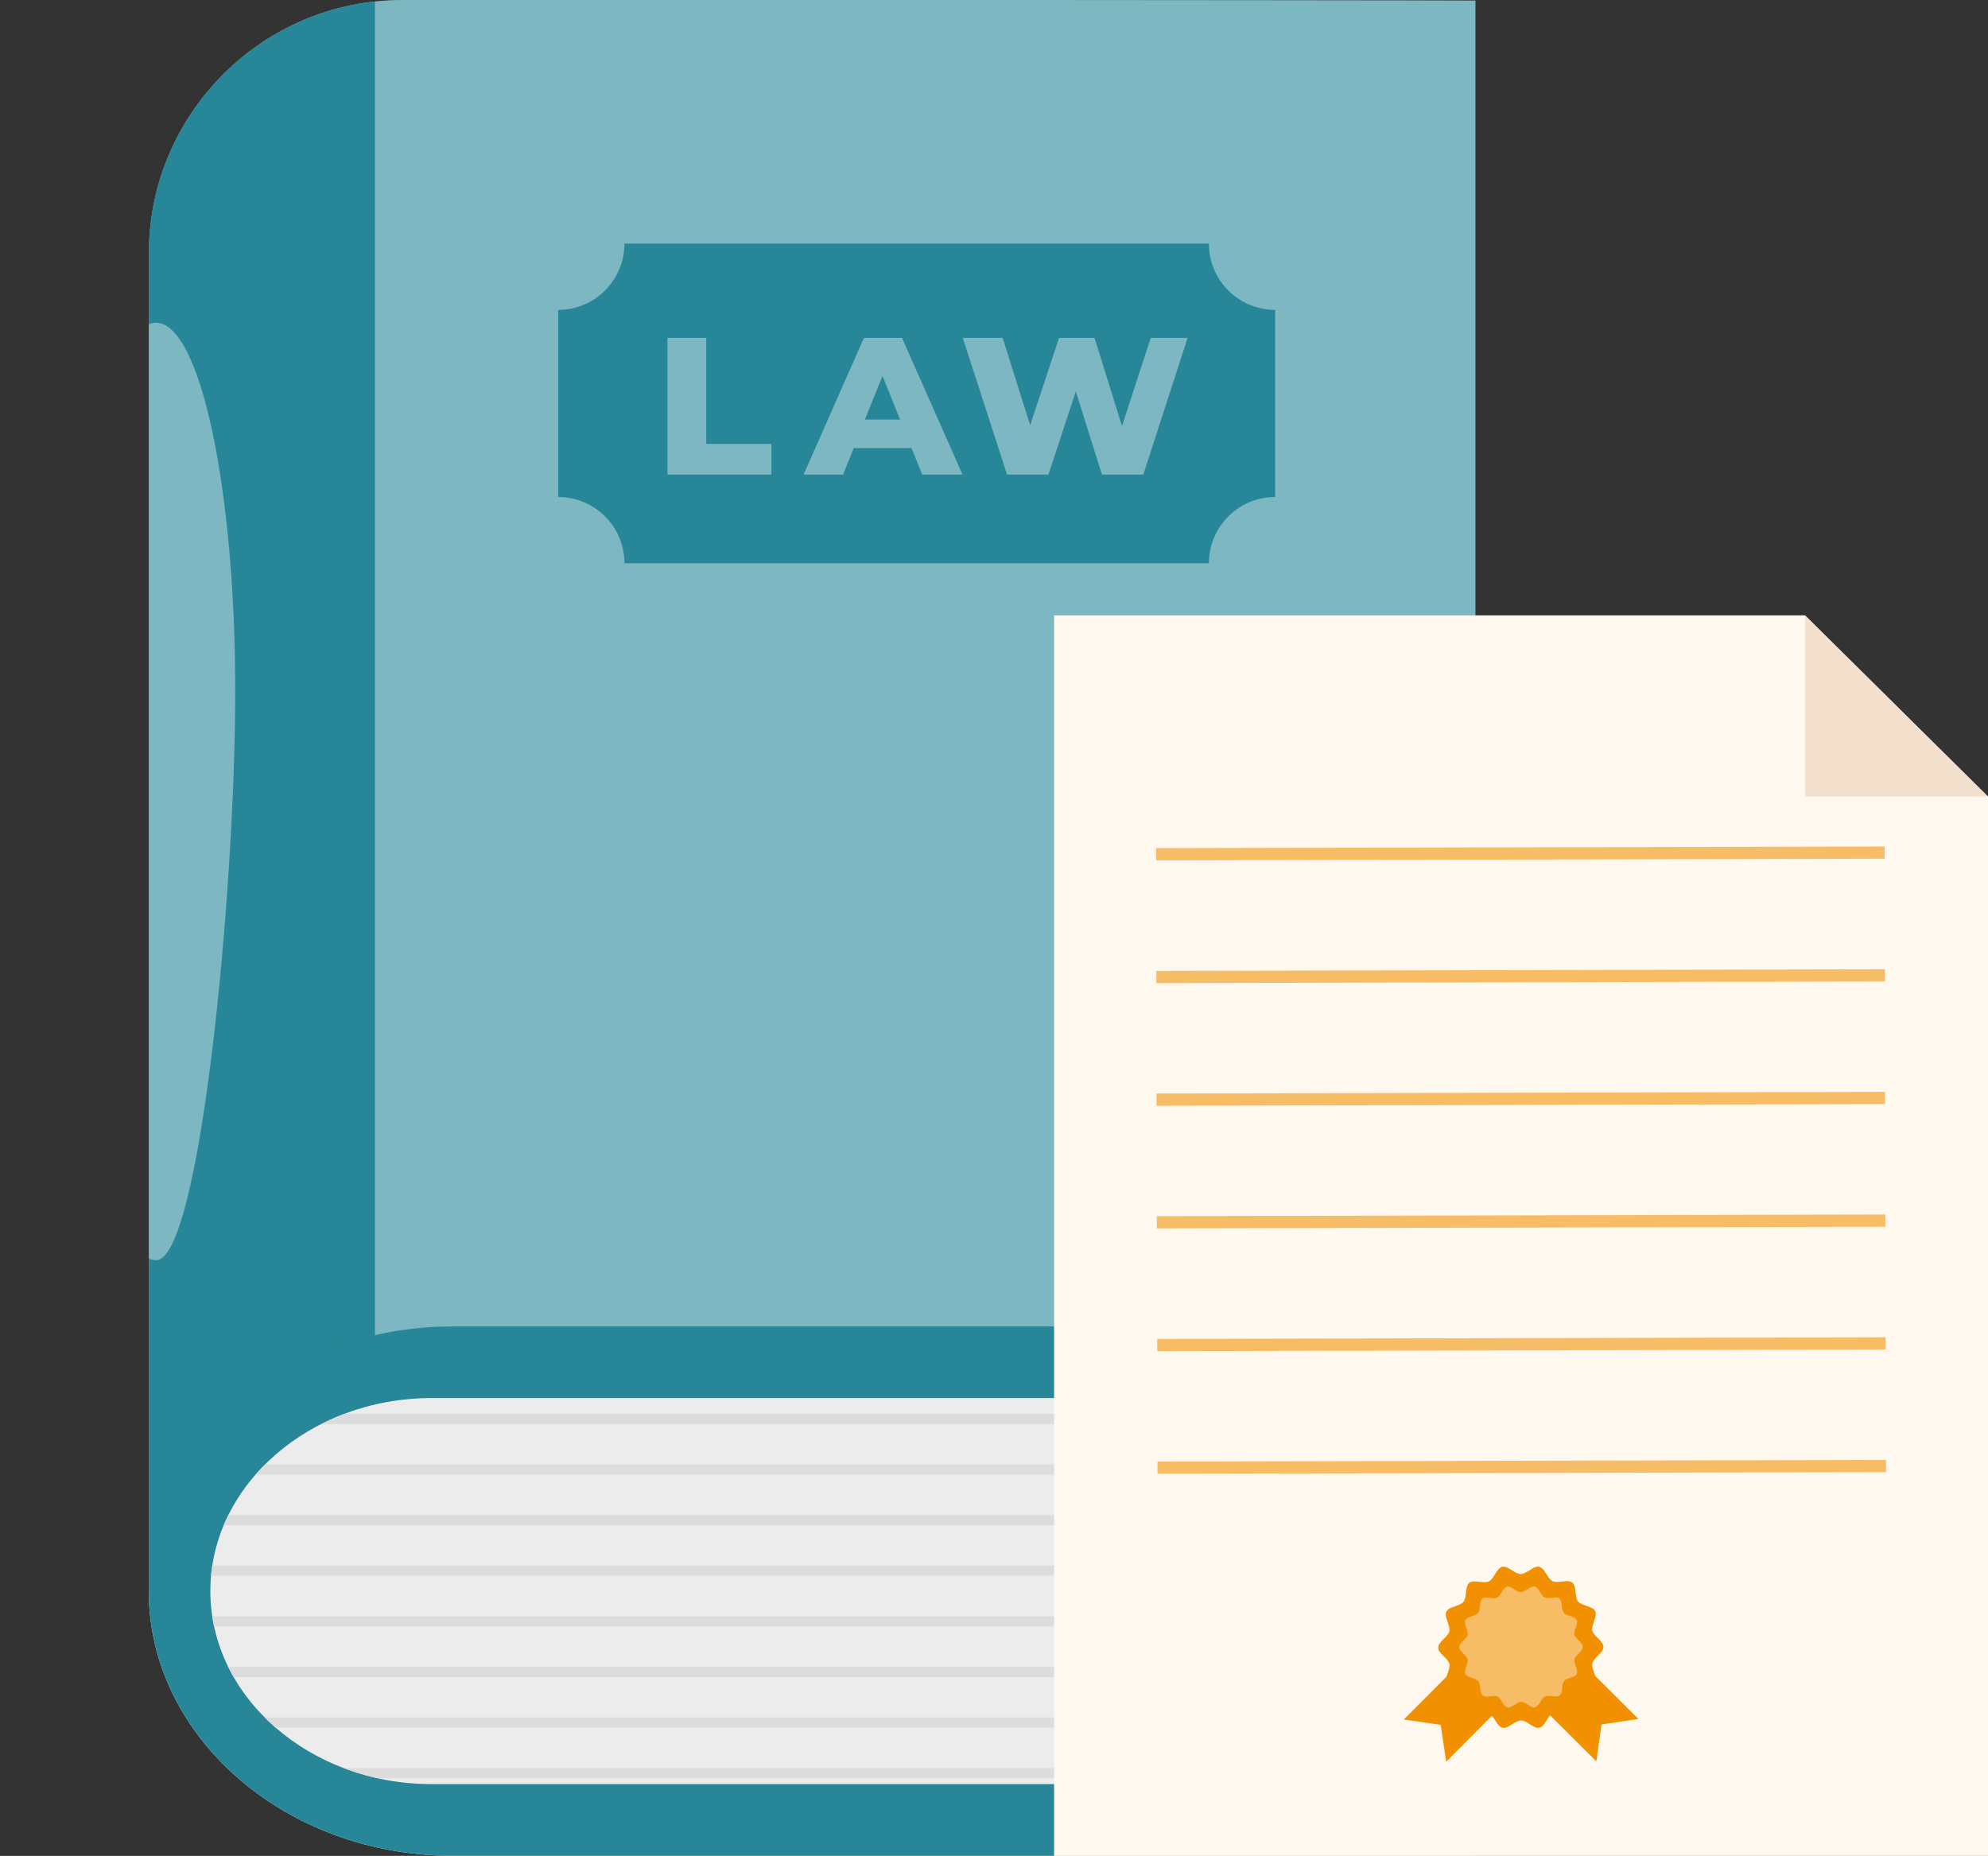 <?xml version="1.0" encoding="UTF-8"?>
<svg id="Layer_2" data-name="Layer 2" xmlns="http://www.w3.org/2000/svg" xmlns:xlink="http://www.w3.org/1999/xlink" viewBox="0 0 144.6 134.99">
  <rect x="0" y="0" width="144.6" height="134.99" fill="#333333" stroke="none"/>
  <defs>
    <style>
      .cls-1 {
        fill: #7db8c2;
      }

      .cls-2 {
        fill: #f19000;
      }

      .cls-3 {
        fill: none;
      }

      .cls-4 {
        fill: #f7bc66;
      }

      .cls-5 {
        fill: #278798;
      }

      .cls-6 {
        fill: #fff8ef;
      }

      .cls-7 {
        fill: #dcdcdc;
      }

      .cls-8 {
        fill: #ececec;
      }

      .cls-9 {
        fill: #f4e1cd;
      }

      .cls-10 {
        clip-path: url(#clippath);
      }
    </style>
    <clipPath id="clippath">
      <path class="cls-3" d="M107.32,101.69c-.1,0-43.1,0-43.2,0H31.4c-8.85,0-16.1,6.32-16.1,14.04s7.24,14.04,16.1,14.04h32.72c.1,0,43.1,0,43.2,0v-28.06Z"/>
    </clipPath>
  </defs>
  <g id="image">
    <g>
      <g>
        <path class="cls-6" d="M107.32,96.48c-.14,0-29.41,0-29.55,0h-44.87c-12.14,0-22.08,8.66-22.08,19.25s9.94,19.25,22.08,19.25h44.87c.14,0,29.41,0,29.55,0v-38.48Z"/>
        <path class="cls-1" d="M107.32.04c-.38-.02-31.09-.04-31.48-.04H29.23C19.11,0,10.83,8.28,10.83,18.4v97.32h96.49V.04Z"/>
        <path class="cls-5" d="M27.27.11c-9.21.99-16.44,8.83-16.44,18.29v97.32h16.44V.11Z"/>
        <g>
          <path class="cls-5" d="M107.32,96.48c-.14,0-29.41,0-29.55,0h-44.87c-12.14,0-22.08,8.66-22.08,19.25s9.94,19.25,22.08,19.25h44.87c.14,0,29.41,0,29.55,0v-38.48Z"/>
          <g>
            <path class="cls-8" d="M107.32,101.69c-.1,0-43.1,0-43.2,0H31.4c-8.85,0-16.1,6.32-16.1,14.04s7.24,14.04,16.1,14.04h32.72c.1,0,43.1,0,43.2,0v-28.06Z"/>
            <g class="cls-10">
              <g>
                <g>
                  <rect class="cls-7" y="113.88" width="129.78" height=".74"/>
                  <rect class="cls-7" y="110.2" width="129.78" height=".74"/>
                  <rect class="cls-7" y="106.52" width="129.78" height=".74"/>
                  <rect class="cls-7" y="102.84" width="129.78" height=".74"/>
                </g>
                <g>
                  <rect class="cls-7" y="128.6" width="129.78" height=".74"/>
                  <rect class="cls-7" y="124.92" width="129.78" height=".74"/>
                  <rect class="cls-7" y="121.24" width="129.78" height=".74"/>
                  <rect class="cls-7" y="117.56" width="129.78" height=".74"/>
                </g>
              </g>
            </g>
          </g>
        </g>
        <g>
          <path class="cls-5" d="M92.75,36.15v-13.61c-2.66,0-4.82-2.16-4.82-4.82h-42.51c0,2.66-2.16,4.82-4.82,4.82v13.61c2.66,0,4.82,2.16,4.82,4.82h42.51c0-2.66,2.16-4.82,4.82-4.82Z"/>
          <g>
            <path class="cls-1" d="M48.56,24.58h2.81v7.71h4.74v2.23h-7.56v-9.94Z"/>
            <path class="cls-1" d="M66.3,32.59h-4.2l-.78,1.93h-2.87l4.39-9.94h2.77l4.4,9.94h-2.93l-.78-1.93ZM65.47,30.52l-1.28-3.18-1.28,3.18h2.56Z"/>
            <path class="cls-1" d="M86.38,24.58l-3.22,9.94h-3.01l-1.9-6.05-1.99,6.05h-3.01l-3.22-9.94h2.9l2,6.35,2.1-6.35h2.58l2,6.41,2.09-6.41h2.68Z"/>
          </g>
        </g>
        <path class="cls-1" d="M11.36,23.47c-.18,0-.36.04-.53.12v67.95c.18.08.35.12.53.12,3.17,0,5.75-26.64,5.75-41.42s-2.57-26.76-5.75-26.76Z"/>
      </g>
      <g>
        <g>
          <polygon class="cls-6" points="76.67 44.76 76.67 134.99 144.6 134.99 144.6 57.94 131.29 44.76 76.67 44.76"/>
          <polygon class="cls-9" points="131.29 44.76 144.6 57.94 131.29 57.94 131.29 44.76"/>
        </g>
        <g>
          <g>
            <polygon class="cls-2" points="105.19 128.14 104.79 125.46 102.11 125.07 109.17 117.98 112.25 121.04 105.19 128.14"/>
            <polygon class="cls-2" points="116.11 128.11 116.49 125.43 119.17 125.03 112.08 117.97 109.01 121.05 116.11 128.11"/>
          </g>
          <g>
            <path class="cls-2" d="M116.63,119.79c0,.43-.72.78-.81,1.19-.09.42.4,1.04.22,1.42-.18.38-.98.39-1.25.72-.26.33-.09,1.11-.42,1.38-.33.26-1.05-.08-1.43.11-.38.18-.55.96-.97,1.06-.41.09-.9-.53-1.34-.53-.43,0-.93.62-1.34.53-.42-.09-.6-.87-.98-1.05-.38-.18-1.1.16-1.43-.1-.33-.26-.16-1.04-.42-1.37-.26-.33-1.06-.33-1.25-.71-.18-.38.31-1,.21-1.42-.09-.41-.81-.75-.81-1.18,0-.43.72-.78.81-1.19.09-.42-.4-1.04-.22-1.42.18-.38.98-.39,1.25-.72.26-.33.09-1.11.42-1.38.33-.26,1.05.08,1.43-.11.38-.18.55-.96.97-1.06.41-.09.9.53,1.34.53s.93-.62,1.34-.53c.42.09.6.87.98,1.05.38.18,1.1-.16,1.43.1.33.26.16,1.04.42,1.37.26.33,1.06.33,1.25.71.18.38-.31,1-.21,1.42.09.41.81.75.81,1.18Z"/>
            <path class="cls-4" d="M115.13,119.79c0,.32-.54.59-.61.89-.07.31.3.78.17,1.06-.14.29-.74.29-.93.54-.2.25-.06.83-.31,1.03-.25.2-.79-.06-1.07.08-.28.14-.42.72-.73.79-.3.07-.68-.4-1-.39-.33,0-.7.47-1,.4-.31-.07-.45-.65-.73-.79-.29-.14-.83.12-1.07-.08-.25-.2-.12-.78-.32-1.03-.2-.25-.8-.25-.94-.53-.14-.28.23-.75.16-1.07-.07-.3-.61-.56-.61-.89,0-.32.54-.59.61-.89.07-.31-.3-.78-.17-1.06.14-.29.74-.29.93-.54.2-.25.06-.83.31-1.03.25-.2.79.06,1.07-.08.28-.14.42-.72.73-.79.3-.07.68.4,1,.39.32,0,.7-.47,1-.4.31.07.45.65.73.79.29.14.83-.12,1.07.08.25.2.12.78.32,1.03.2.25.8.25.94.53.14.28-.23.75-.16,1.07.07.3.61.56.61.89Z"/>
          </g>
        </g>
        <g>
          <g>
            <rect class="cls-4" x="84.09" y="61.62" width="52.99" height=".89" transform="translate(-.14 .26) rotate(-.13)"/>
            <rect class="cls-4" x="84.11" y="70.55" width="52.99" height=".89" transform="translate(-.16 .26) rotate(-.13)"/>
          </g>
          <g>
            <rect class="cls-4" x="84.13" y="79.47" width="52.99" height=".89" transform="translate(-.19 .26) rotate(-.13)"/>
            <rect class="cls-4" x="84.15" y="88.39" width="52.99" height=".89" transform="translate(-.21 .26) rotate(-.13)"/>
          </g>
          <g>
            <rect class="cls-4" x="84.18" y="97.32" width="52.99" height=".89" transform="translate(-.23 .26) rotate(-.13)"/>
            <rect class="cls-4" x="84.2" y="106.24" width="52.99" height=".89" transform="translate(-.25 .26) rotate(-.13)"/>
          </g>
        </g>
      </g>
    </g>
  </g>
</svg>